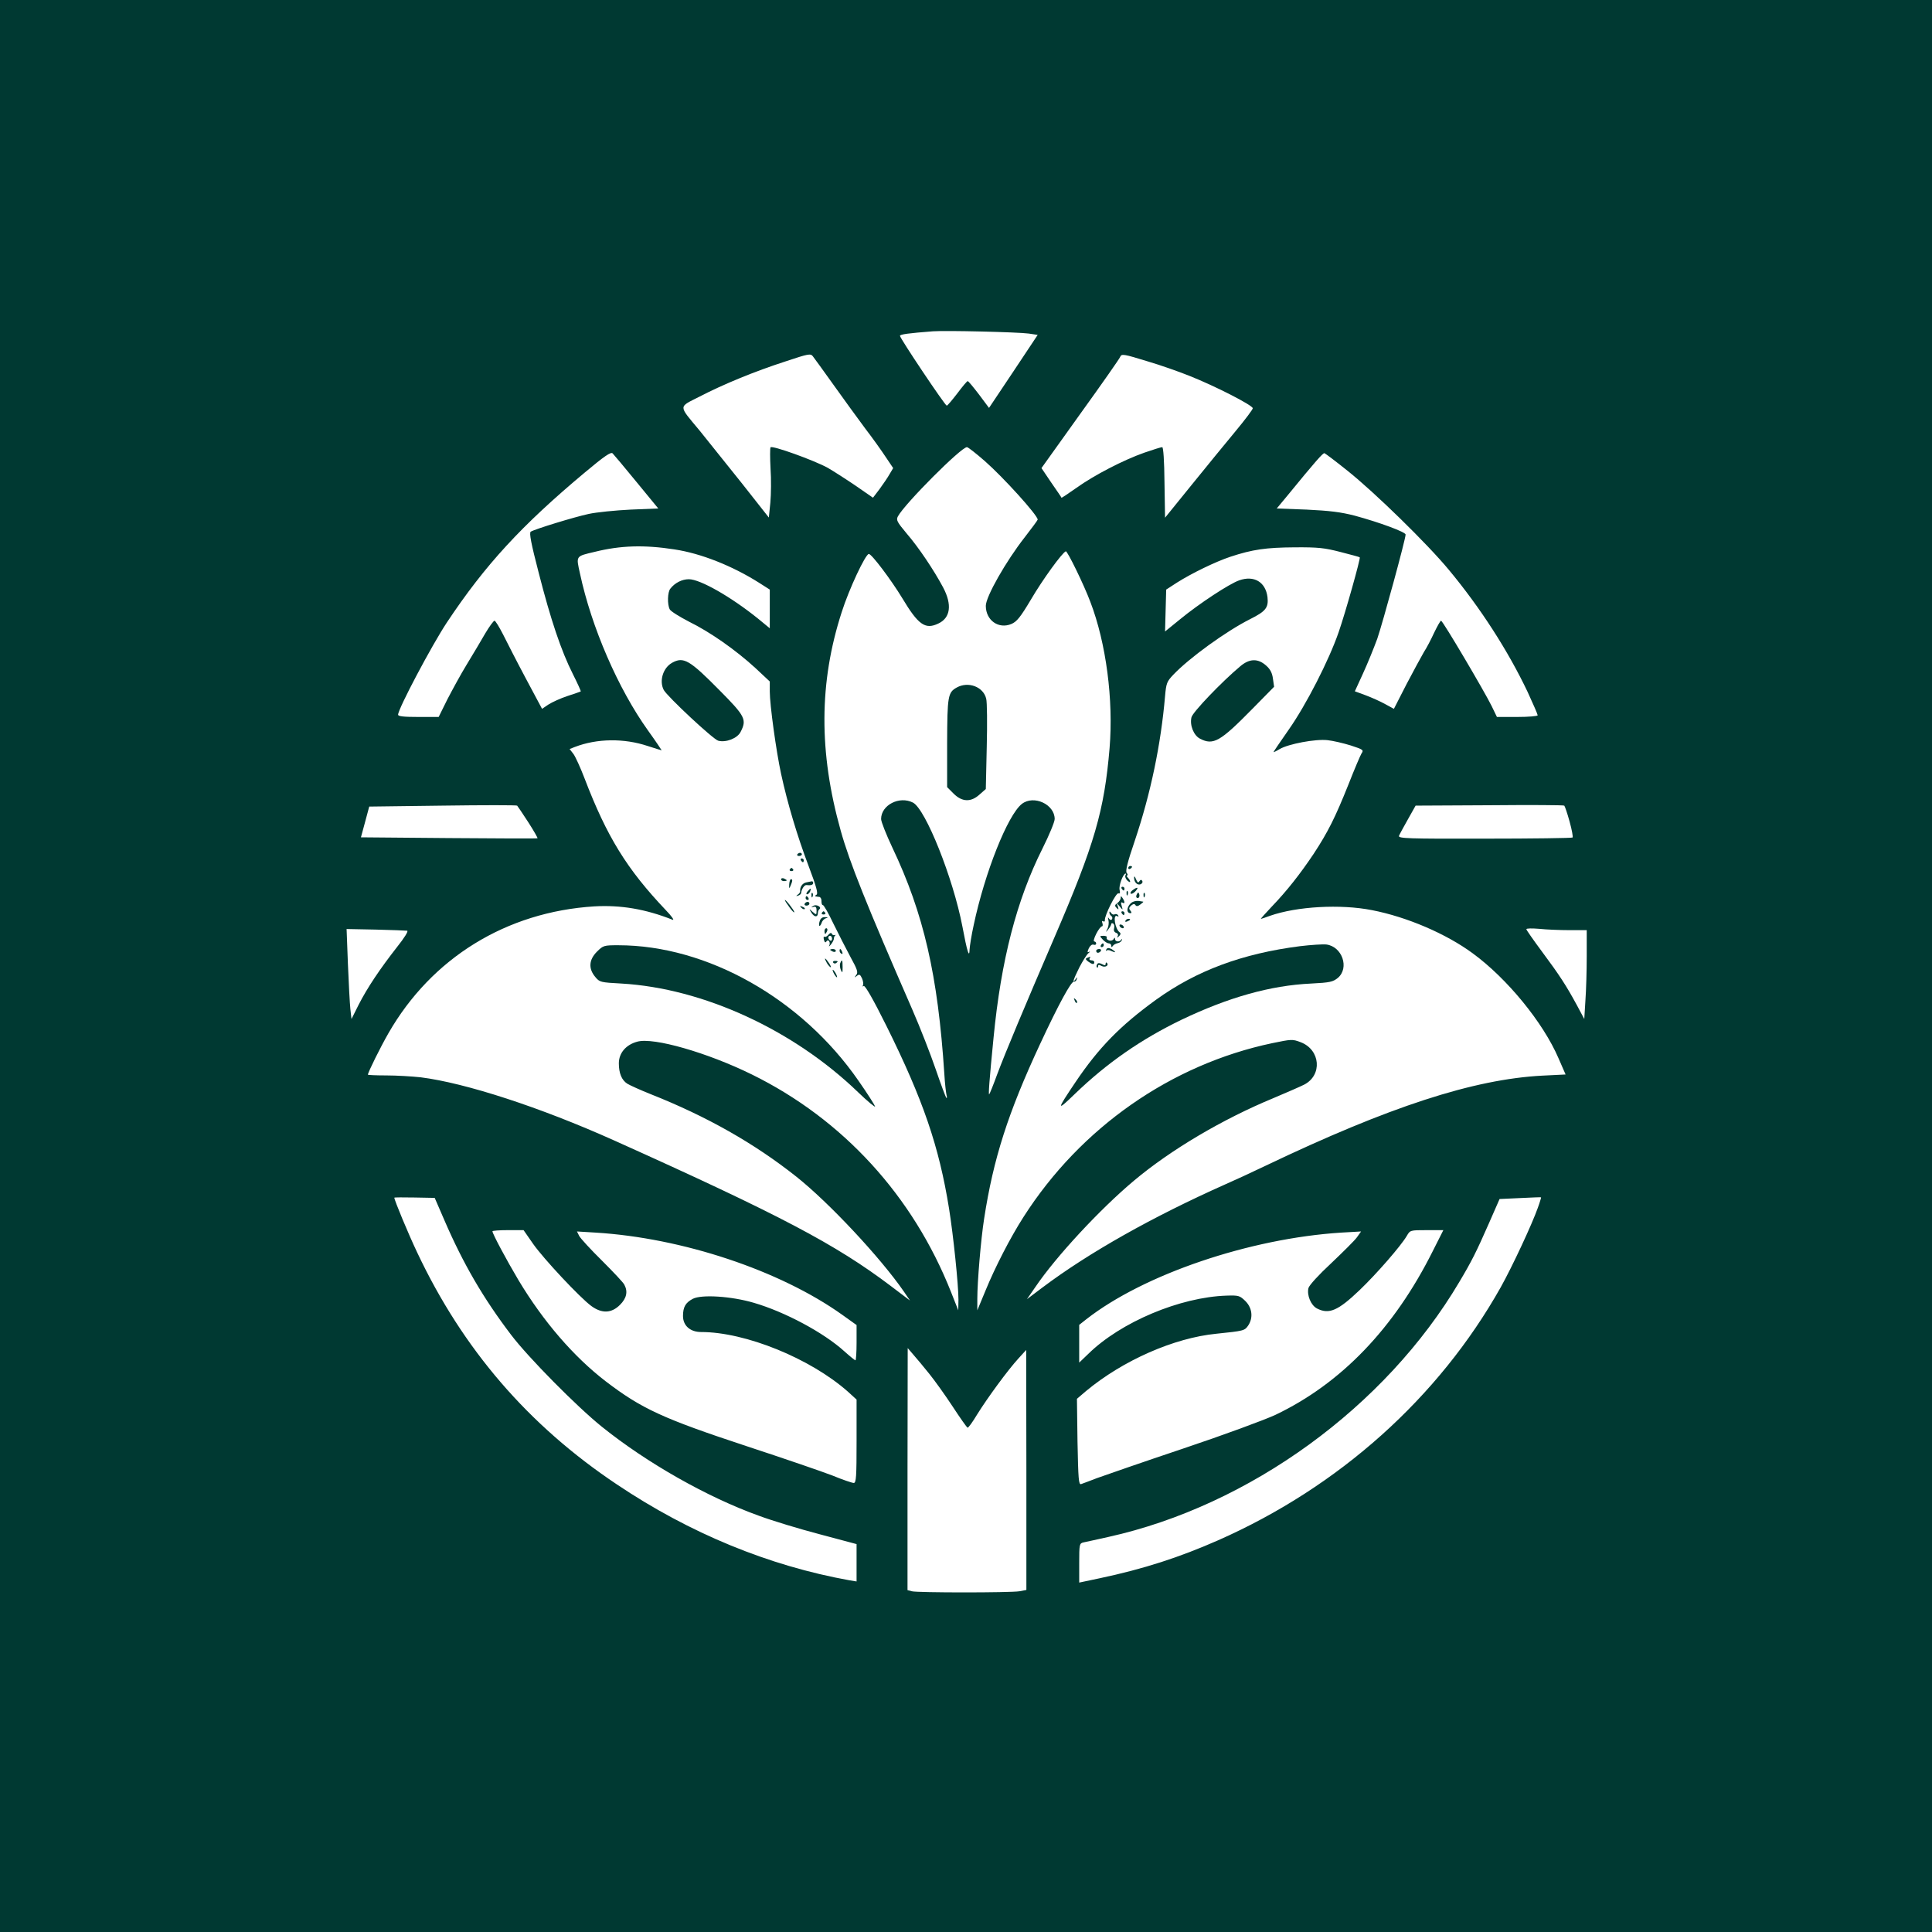 <?xml version="1.0" standalone="no"?>
<!DOCTYPE svg PUBLIC "-//W3C//DTD SVG 20010904//EN"
 "http://www.w3.org/TR/2001/REC-SVG-20010904/DTD/svg10.dtd">
<svg version="1.0" xmlns="http://www.w3.org/2000/svg"
 width="1024pt" height="1024pt" viewBox="0 0 1024 1024"
 preserveAspectRatio="xMidYMid meet">

<g transform="translate(0,1024) scale(0.1,-0.1)"
fill="#003932" stroke="none">
<path d="M0 5120 l0 -5120 5120 0 5120 0 0 5120 0 5120 -5120 0 -5120 0 0
-5120z m5453 3352 l47 -7 -129 -194 -129 -193 -53 71 c-30 39 -56 71 -60 71
-4 0 -28 -29 -55 -65 -27 -35 -52 -65 -56 -65 -9 0 -248 357 -248 370 0 8 46
14 175 24 68 5 448 -4 508 -12z m-1035 -272 c53 -74 128 -178 167 -230 40 -52
89 -121 110 -153 l39 -58 -19 -32 c-10 -18 -34 -53 -53 -79 l-35 -46 -91 63
c-50 34 -117 77 -148 95 -72 40 -297 121 -304 109 -3 -5 -3 -55 0 -112 4 -56
3 -137 -1 -181 l-8 -79 -145 184 c-80 100 -180 225 -222 277 -114 137 -114
122 0 180 125 65 293 134 457 187 120 40 131 42 143 27 8 -10 57 -78 110 -152z
m1667 124 c65 -19 164 -54 219 -76 134 -53 336 -156 336 -172 0 -6 -41 -61
-91 -121 -51 -61 -155 -189 -233 -285 l-141 -174 -3 187 c-1 114 -6 187 -12
187 -6 0 -48 -13 -94 -29 -111 -39 -266 -119 -361 -187 -43 -30 -78 -54 -79
-52 0 2 -25 38 -54 80 l-52 77 206 288 c114 158 209 294 211 301 7 18 18 16
148 -24z m-865 -528 c97 -85 280 -287 280 -310 0 -3 -31 -45 -69 -94 -98 -125
-206 -314 -206 -363 0 -77 68 -125 136 -96 28 12 47 35 103 129 62 106 166
249 185 256 8 3 96 -177 130 -268 84 -219 123 -520 102 -775 -28 -331 -79
-509 -293 -1005 -156 -362 -260 -610 -303 -725 -20 -55 -39 -102 -42 -105 -5
-6 0 67 23 300 40 411 122 729 260 1004 35 70 64 140 64 155 0 78 -111 129
-174 80 -75 -59 -196 -363 -255 -641 -12 -54 -21 -112 -22 -130 -1 -50 -13
-13 -38 121 -49 256 -195 622 -262 657 -72 37 -169 -13 -169 -87 0 -14 27 -82
59 -150 167 -351 242 -678 276 -1199 3 -52 9 -104 12 -115 3 -11 2 -17 -1 -14
-4 4 -29 71 -56 150 -27 79 -83 223 -125 319 -243 557 -332 779 -379 947 -117
416 -115 787 5 1158 39 123 126 308 144 309 15 0 118 -137 177 -234 85 -142
122 -168 191 -135 65 30 74 100 26 191 -49 92 -130 213 -194 287 -51 61 -56
71 -46 90 36 67 335 367 366 367 6 0 48 -33 95 -74z m-1846 -111 l115 -140
-147 -6 c-81 -4 -181 -14 -222 -23 -75 -16 -284 -80 -307 -94 -9 -6 2 -63 42
-217 64 -250 119 -414 181 -537 25 -50 44 -91 42 -93 -2 -1 -33 -12 -70 -24
-37 -12 -82 -33 -101 -45 l-34 -23 -86 161 c-47 88 -101 194 -121 234 -20 39
-40 72 -45 72 -5 0 -27 -30 -49 -67 -22 -38 -65 -111 -97 -163 -32 -52 -78
-137 -104 -187 l-46 -93 -107 0 c-77 0 -108 3 -108 12 0 31 178 367 258 488
204 307 396 515 732 796 105 88 138 110 147 101 7 -7 64 -75 127 -152z m3768
60 c142 -113 423 -387 537 -525 168 -202 315 -431 418 -648 29 -63 53 -118 53
-123 0 -5 -49 -9 -108 -9 l-108 0 -28 58 c-39 79 -259 452 -268 452 -4 0 -20
-29 -37 -64 -16 -35 -40 -81 -54 -102 -13 -22 -54 -98 -92 -170 l-67 -131 -46
25 c-25 14 -72 35 -104 47 l-57 21 43 94 c24 52 58 136 76 185 29 85 150 527
150 552 0 13 -137 64 -270 100 -74 19 -131 26 -254 32 l-159 6 54 65 c152 186
192 231 199 228 5 -2 60 -43 122 -93z m-3567 -417 c140 -21 306 -87 447 -176
l58 -37 0 -102 0 -103 -62 51 c-144 116 -307 209 -367 209 -36 0 -74 -19 -98
-50 -15 -18 -17 -84 -3 -110 5 -10 52 -39 102 -65 112 -55 246 -149 351 -245
l77 -72 0 -53 c0 -71 34 -317 60 -437 33 -152 85 -328 145 -486 42 -111 52
-148 43 -154 -13 -8 -11 -9 15 -12 6 -1 12 -11 11 -23 0 -12 3 -21 7 -20 5 1
30 -43 56 -98 27 -55 68 -135 91 -178 37 -67 41 -81 30 -95 -11 -15 -11 -15 3
-5 13 11 18 9 28 -13 6 -14 8 -30 5 -36 -4 -7 -2 -8 4 -4 7 4 50 -70 120 -211
195 -393 279 -639 332 -968 23 -143 50 -405 50 -484 l-1 -56 -38 96 c-202 511
-574 917 -1056 1154 -236 116 -521 198 -607 174 -60 -16 -98 -60 -98 -115 0
-52 15 -89 45 -108 13 -8 68 -33 123 -55 298 -118 550 -261 772 -437 173 -137
447 -430 571 -610 l32 -47 -103 78 c-290 219 -583 374 -1464 770 -392 176
-788 305 -1026 335 -46 5 -128 10 -182 10 -54 0 -98 2 -98 4 0 12 67 147 109
220 229 399 625 643 1091 672 140 8 271 -14 415 -71 11 -4 -5 19 -36 51 -206
217 -312 388 -431 699 -21 55 -47 112 -58 128 l-21 27 28 11 c117 45 260 47
386 5 40 -13 73 -23 74 -23 0 1 -32 49 -73 106 -158 221 -299 546 -360 831
-21 95 -24 91 78 115 136 34 262 38 423 13z m3531 -14 c54 -14 100 -26 101
-28 5 -5 -75 -290 -112 -397 -51 -148 -172 -385 -265 -517 -44 -63 -80 -116
-80 -118 0 -2 15 5 33 16 46 27 189 54 253 47 29 -3 84 -16 123 -28 67 -22 70
-24 57 -43 -7 -12 -38 -85 -69 -164 -70 -175 -108 -251 -184 -367 -71 -106
-142 -197 -224 -282 -33 -35 -58 -63 -56 -63 3 0 24 7 48 16 143 50 373 63
541 30 185 -36 393 -125 534 -229 183 -134 373 -367 454 -555 l38 -87 -122 -6
c-366 -19 -814 -165 -1471 -479 -71 -34 -166 -78 -210 -97 -384 -171 -724
-362 -971 -548 l-81 -61 45 65 c109 161 342 412 522 563 194 163 469 326 740
438 69 29 142 61 162 71 98 50 87 185 -18 225 -44 17 -49 16 -151 -5 -536
-113 -1015 -447 -1318 -921 -70 -109 -151 -267 -201 -389 l-44 -106 0 61 c0
90 19 316 36 424 49 319 127 562 296 925 99 213 166 335 180 332 6 -1 13 5 15
13 4 13 3 13 -6 0 -21 -29 -11 1 20 63 18 34 39 68 48 75 9 7 10 11 3 7 -9 -5
-10 -1 -1 19 7 14 17 22 25 19 8 -3 14 0 14 6 0 6 -5 11 -10 11 -6 0 -1 18 10
40 11 22 25 40 30 40 5 0 6 7 3 17 -4 10 -2 14 4 10 6 -4 10 -1 9 6 -2 24 59
147 72 142 8 -3 10 3 6 19 -5 22 19 86 32 86 3 0 2 -5 -1 -10 -3 -6 1 -17 9
-26 9 -8 16 -12 16 -7 0 5 -5 14 -12 21 -7 7 -8 12 -4 12 5 0 4 6 -2 13 -8 9
3 55 43 172 84 250 138 509 160 765 6 69 10 78 43 113 85 90 282 232 407 295
84 42 99 61 93 117 -10 80 -71 117 -150 89 -52 -18 -212 -123 -313 -206 l-80
-65 3 111 3 111 57 37 c79 50 205 111 283 137 118 39 190 49 340 50 127 1 160
-3 245 -25z m-4306 -1432 c29 -45 51 -84 49 -85 -2 -2 -214 -1 -470 1 l-466 4
22 81 22 82 389 5 c214 3 392 3 395 0 3 -3 29 -42 59 -88z m5519 4 c12 -43 19
-81 16 -85 -4 -3 -213 -6 -466 -6 -410 -1 -459 1 -454 15 3 8 25 48 47 87 l41
73 391 2 c215 2 394 1 397 -2 3 -3 16 -40 28 -84z m-6161 -579 c8 -1 -14 -37
-54 -87 -90 -115 -157 -215 -203 -305 l-38 -76 -6 53 c-3 29 -9 137 -13 239
l-7 185 154 -3 c85 -2 160 -5 167 -6z m6160 3 l92 0 0 -137 c0 -76 -3 -182 -7
-236 l-6 -98 -39 73 c-57 105 -92 159 -185 284 -46 62 -83 115 -83 119 0 5 30
5 68 2 37 -4 109 -7 160 -7z m-5962 -1539 c99 -229 206 -413 353 -606 90 -119
348 -380 481 -487 240 -193 560 -374 833 -472 70 -26 215 -70 322 -98 l195
-52 0 -99 0 -99 -37 6 c-428 77 -847 249 -1233 508 -470 314 -817 717 -1059
1230 -47 99 -121 277 -121 290 0 2 48 2 107 1 l107 -2 52 -120z m5795 68 c-31
-88 -136 -313 -197 -422 -329 -585 -857 -1058 -1498 -1341 -204 -90 -395 -152
-627 -201 l-109 -23 0 104 c0 99 1 104 23 109 12 2 72 16 132 29 748 166 1468
689 1860 1352 65 109 90 159 156 309 l57 130 108 5 c60 3 110 5 112 4 1 0 -6
-25 -17 -55z m-5326 -191 c56 -80 249 -286 309 -330 56 -41 107 -39 152 6 35
35 43 70 23 107 -5 11 -59 68 -118 127 -60 59 -114 118 -121 131 l-12 24 98
-6 c460 -28 977 -200 1307 -435 l77 -55 0 -94 c0 -51 -3 -93 -6 -93 -3 0 -29
21 -58 47 -110 100 -316 210 -481 258 -119 35 -277 45 -323 21 -38 -20 -52
-43 -52 -91 0 -51 38 -85 96 -85 235 0 579 -140 778 -316 l46 -42 0 -221 c0
-188 -2 -221 -15 -221 -8 0 -59 17 -112 39 -54 21 -258 91 -453 155 -449 148
-560 200 -750 345 -169 130 -330 316 -462 536 -63 106 -138 246 -138 259 0 3
37 6 83 6 l82 0 50 -72z m4769 -39 c-205 -410 -486 -702 -834 -868 -58 -27
-278 -108 -490 -179 -212 -71 -416 -142 -455 -156 -38 -15 -77 -29 -85 -32
-13 -4 -15 26 -19 224 l-3 228 48 41 c196 163 467 282 691 304 146 15 150 16
169 44 27 41 21 93 -15 129 -30 29 -35 31 -100 29 -246 -8 -561 -140 -733
-309 l-48 -46 0 100 0 100 38 30 c305 238 865 428 1351 459 l105 6 -22 -31
c-12 -17 -74 -78 -136 -137 -66 -61 -117 -117 -121 -132 -9 -38 13 -91 45
-108 64 -33 112 -12 226 97 90 86 218 233 250 287 18 31 18 31 106 31 l88 0
-56 -111z m-2669 -650 c29 -36 85 -114 125 -175 39 -60 75 -110 78 -111 4 -2
27 30 51 70 54 87 163 236 219 297 l41 45 1 -636 0 -636 -37 -7 c-49 -8 -541
-8 -570 0 l-23 6 0 642 1 641 30 -35 c17 -19 55 -65 84 -101z"/>
<path d="M5071 6596 c-47 -26 -50 -45 -51 -294 l0 -234 34 -34 c45 -45 92 -47
138 -5 l33 29 5 224 c3 122 2 237 -3 255 -15 63 -95 93 -156 59z"/>
<path d="M3562 6727 c-48 -27 -69 -96 -44 -144 19 -35 263 -263 289 -269 41
-11 101 13 118 46 34 66 26 83 -112 222 -158 160 -190 179 -251 145z"/>
<path d="M4226 5712 c-3 -5 1 -9 9 -9 8 0 15 4 15 9 0 4 -4 8 -9 8 -6 0 -12
-4 -15 -8z"/>
<path d="M4245 5680 c3 -5 8 -10 11 -10 2 0 4 5 4 10 0 6 -5 10 -11 10 -5 0
-7 -4 -4 -10z"/>
<path d="M4186 5632 c-3 -5 1 -9 9 -9 8 0 12 4 9 9 -3 4 -7 8 -9 8 -2 0 -6 -4
-9 -8z"/>
<path d="M4140 5580 c0 -6 7 -10 15 -10 8 0 15 2 15 4 0 2 -7 6 -15 10 -8 3
-15 1 -15 -4z"/>
<path d="M4183 5553 c-1 -24 -1 -25 7 -8 11 26 12 35 2 35 -4 0 -8 -12 -9 -27z"/>
<path d="M4273 5563 c-20 -4 -34 -24 -32 -47 0 -5 -5 -13 -13 -18 -10 -8 -10
-9 2 -5 8 2 15 8 16 13 2 21 17 44 28 43 23 -3 36 1 36 11 0 6 -3 9 -7 9 -5
-1 -18 -4 -30 -6z"/>
<path d="M4280 5515 c-7 -9 -8 -15 -2 -15 5 0 12 7 16 15 3 8 4 15 2 15 -2 0
-9 -7 -16 -15z"/>
<path d="M4301 5494 c0 -11 3 -14 6 -6 3 7 2 16 -1 19 -3 4 -6 -2 -5 -13z"/>
<path d="M4270 5480 c0 -5 5 -10 11 -10 5 0 7 5 4 10 -3 6 -8 10 -11 10 -2 0
-4 -4 -4 -10z"/>
<path d="M4160 5469 c0 -3 11 -20 25 -39 14 -19 25 -30 25 -24 -1 10 -50 73
-50 63z"/>
<path d="M4265 5450 c-3 -5 1 -10 9 -10 9 0 16 5 16 10 0 6 -4 10 -9 10 -6 0
-13 -4 -16 -10z"/>
<path d="M4310 5438 c-13 -8 -12 -9 1 -5 12 4 17 -1 17 -19 0 -24 -1 -24 -21
-7 -19 18 -20 18 -6 -5 15 -24 34 -25 34 -1 0 8 4 17 8 20 15 11 -18 29 -33
17z"/>
<path d="M4247 5429 c7 -7 15 -10 18 -7 3 3 -2 9 -12 12 -14 6 -15 5 -6 -5z"/>
<path d="M4356 5402 c-3 -5 1 -9 9 -9 8 0 12 4 9 9 -3 4 -7 8 -9 8 -2 0 -6 -4
-9 -8z"/>
<path d="M4345 5359 c-4 -11 -5 -23 -2 -26 3 -2 8 5 12 16 3 11 14 22 23 24
13 4 11 5 -5 6 -14 1 -24 -7 -28 -20z"/>
<path d="M4370 5305 c0 -8 2 -15 4 -15 2 0 6 7 10 15 3 8 1 15 -4 15 -6 0 -10
-7 -10 -15z"/>
<path d="M4391 5286 c-7 -9 -17 -14 -21 -11 -5 3 -6 -4 -3 -16 4 -14 8 -17 13
-9 10 16 24 -5 15 -22 -4 -7 1 -4 9 6 9 11 16 25 16 32 0 7 3 14 8 17 4 2 2 2
-5 1 -6 -2 -13 2 -15 8 -2 6 -9 3 -17 -6z m19 -22 c0 -8 -4 -12 -10 -9 -5 3
-10 10 -10 16 0 5 5 9 10 9 6 0 10 -7 10 -16z"/>
<path d="M3164 5196 c-43 -43 -46 -90 -9 -134 23 -28 28 -29 139 -35 432 -25
911 -245 1254 -576 51 -49 92 -83 90 -75 -2 7 -41 69 -88 136 -301 435 -802
718 -1273 718 -76 0 -80 -1 -113 -34z"/>
<path d="M4400 5206 c0 -2 7 -6 15 -10 8 -3 15 -1 15 4 0 6 -7 10 -15 10 -8 0
-15 -2 -15 -4z"/>
<path d="M4450 5201 c0 -6 4 -13 10 -16 6 -3 7 1 4 9 -7 18 -14 21 -14 7z"/>
<path d="M4380 5141 c5 -11 15 -23 21 -27 6 -3 3 5 -6 20 -20 30 -30 35 -15 7z"/>
<path d="M4416 5138 c3 -5 10 -6 15 -3 13 9 11 12 -6 12 -8 0 -12 -4 -9 -9z"/>
<path d="M4453 5134 c-3 -8 -1 -24 4 -36 8 -17 9 -15 9 16 0 39 -3 45 -13 20z"/>
<path d="M4420 5080 c6 -11 13 -20 16 -20 2 0 0 9 -6 20 -6 11 -13 20 -16 20
-2 0 0 -9 6 -20z"/>
<path d="M6573 6708 c-98 -82 -253 -244 -258 -270 -10 -42 12 -96 45 -113 71
-37 107 -16 279 159 l114 116 -6 42 c-4 31 -14 51 -37 71 -43 38 -88 37 -137
-5z"/>
<path d="M5980 5639 c0 -5 5 -7 10 -4 6 3 10 8 10 11 0 2 -4 4 -10 4 -5 0 -10
-5 -10 -11z"/>
<path d="M6011 5590 c-1 -25 16 -43 34 -37 9 4 13 12 9 18 -4 8 -9 7 -15 -2
-6 -10 -10 -7 -18 11 -5 14 -10 18 -10 10z"/>
<path d="M5945 5530 c3 -5 8 -10 11 -10 2 0 4 5 4 10 0 6 -5 10 -11 10 -5 0
-7 -4 -4 -10z"/>
<path d="M6006 5524 c-11 -7 -17 -17 -13 -20 3 -4 14 1 23 10 21 22 15 28 -10
10z"/>
<path d="M5971 5504 c0 -11 3 -14 6 -6 3 7 2 16 -1 19 -3 4 -6 -2 -5 -13z"/>
<path d="M6026 5501 c-4 -7 -5 -15 -2 -18 9 -9 19 4 14 18 -4 11 -6 11 -12 0z"/>
<path d="M6061 5494 c0 -11 3 -14 6 -6 3 7 2 16 -1 19 -3 4 -6 -2 -5 -13z"/>
<path d="M5940 5481 c0 -8 -8 -20 -17 -27 -15 -10 -16 -15 -5 -26 11 -11 12
-10 7 7 l-7 20 17 -20 c17 -20 17 -20 10 4 -5 16 -4 21 4 17 14 -9 14 4 1 24
-8 12 -10 12 -10 1z"/>
<path d="M6010 5462 c-33 -10 -48 -62 -18 -62 7 0 6 5 -1 14 -9 10 -7 16 5 27
11 9 18 9 22 2 5 -8 13 -7 26 3 11 8 18 14 15 15 -2 0 -11 2 -19 3 -8 2 -22 1
-30 -2z"/>
<path d="M5880 5403 c0 -6 5 -15 10 -18 6 -4 7 -11 4 -17 -4 -6 -10 -5 -16 3
-6 10 -7 7 -3 -8 3 -12 1 -33 -5 -45 -11 -22 -10 -22 4 -4 9 11 16 24 16 29 0
4 5 5 10 2 6 -4 8 -15 5 -25 -3 -11 0 -20 10 -24 10 -3 13 -11 9 -18 -5 -10
-4 -10 7 0 9 8 10 15 4 20 -26 18 -38 101 -13 86 7 -4 8 -2 4 5 -4 6 -12 8
-18 5 -6 -4 -14 0 -19 7 -6 9 -9 10 -9 2z"/>
<path d="M5945 5400 c3 -5 8 -10 11 -10 2 0 4 5 4 10 0 6 -5 10 -11 10 -5 0
-7 -4 -4 -10z"/>
<path d="M5965 5360 c-3 -6 1 -7 9 -4 18 7 21 14 7 14 -6 0 -13 -4 -16 -10z"/>
<path d="M5935 5330 c3 -5 11 -10 16 -10 6 0 7 5 4 10 -3 6 -11 10 -16 10 -6
0 -7 -4 -4 -10z"/>
<path d="M5845 5260 c10 -11 24 -20 32 -20 7 0 13 -6 13 -12 0 -9 2 -10 8 -2
4 7 16 13 26 15 11 2 21 10 22 17 1 7 0 8 -3 2 -7 -14 -33 -13 -33 3 0 9 -2 9
-8 -1 -5 -7 -16 -10 -25 -6 -9 3 -14 10 -11 15 3 5 -5 9 -17 9 -21 0 -22 -1
-4 -20z"/>
<path d="M5835 5230 c-3 -5 -1 -10 4 -10 6 0 11 5 11 10 0 6 -2 10 -4 10 -3 0
-8 -4 -11 -10z"/>
<path d="M6890 5225 c-305 -39 -548 -129 -763 -284 -189 -137 -303 -253 -427
-437 -101 -150 -101 -157 -4 -63 172 166 353 291 566 394 249 119 472 182 687
192 101 5 116 9 142 30 62 53 23 166 -61 177 -19 2 -82 -2 -140 -9z"/>
<path d="M5864 5208 c-4 -7 -4 -10 1 -6 4 4 16 3 26 -3 11 -5 19 -7 19 -5 0 3
-9 10 -19 16 -15 7 -22 7 -27 -2z"/>
<path d="M5810 5200 c0 -5 4 -10 9 -10 6 0 13 5 16 10 3 6 -1 10 -9 10 -9 0
-16 -4 -16 -10z"/>
<path d="M5762 5163 c-10 -4 -9 -8 5 -19 22 -16 33 -18 33 -4 0 6 -7 10 -16
10 -8 0 -12 5 -9 10 7 11 6 11 -13 3z"/>
<path d="M5815 5129 c-4 -6 -4 -13 -1 -16 3 -4 6 -1 6 6 0 8 5 9 19 1 20 -10
41 4 27 17 -3 4 -6 1 -6 -6 0 -8 -5 -9 -19 -1 -14 7 -22 7 -26 -1z"/>
<path d="M5696 4937 c3 -10 9 -15 12 -12 3 3 0 11 -7 18 -10 9 -11 8 -5 -6z"/>
</g>
</svg>
